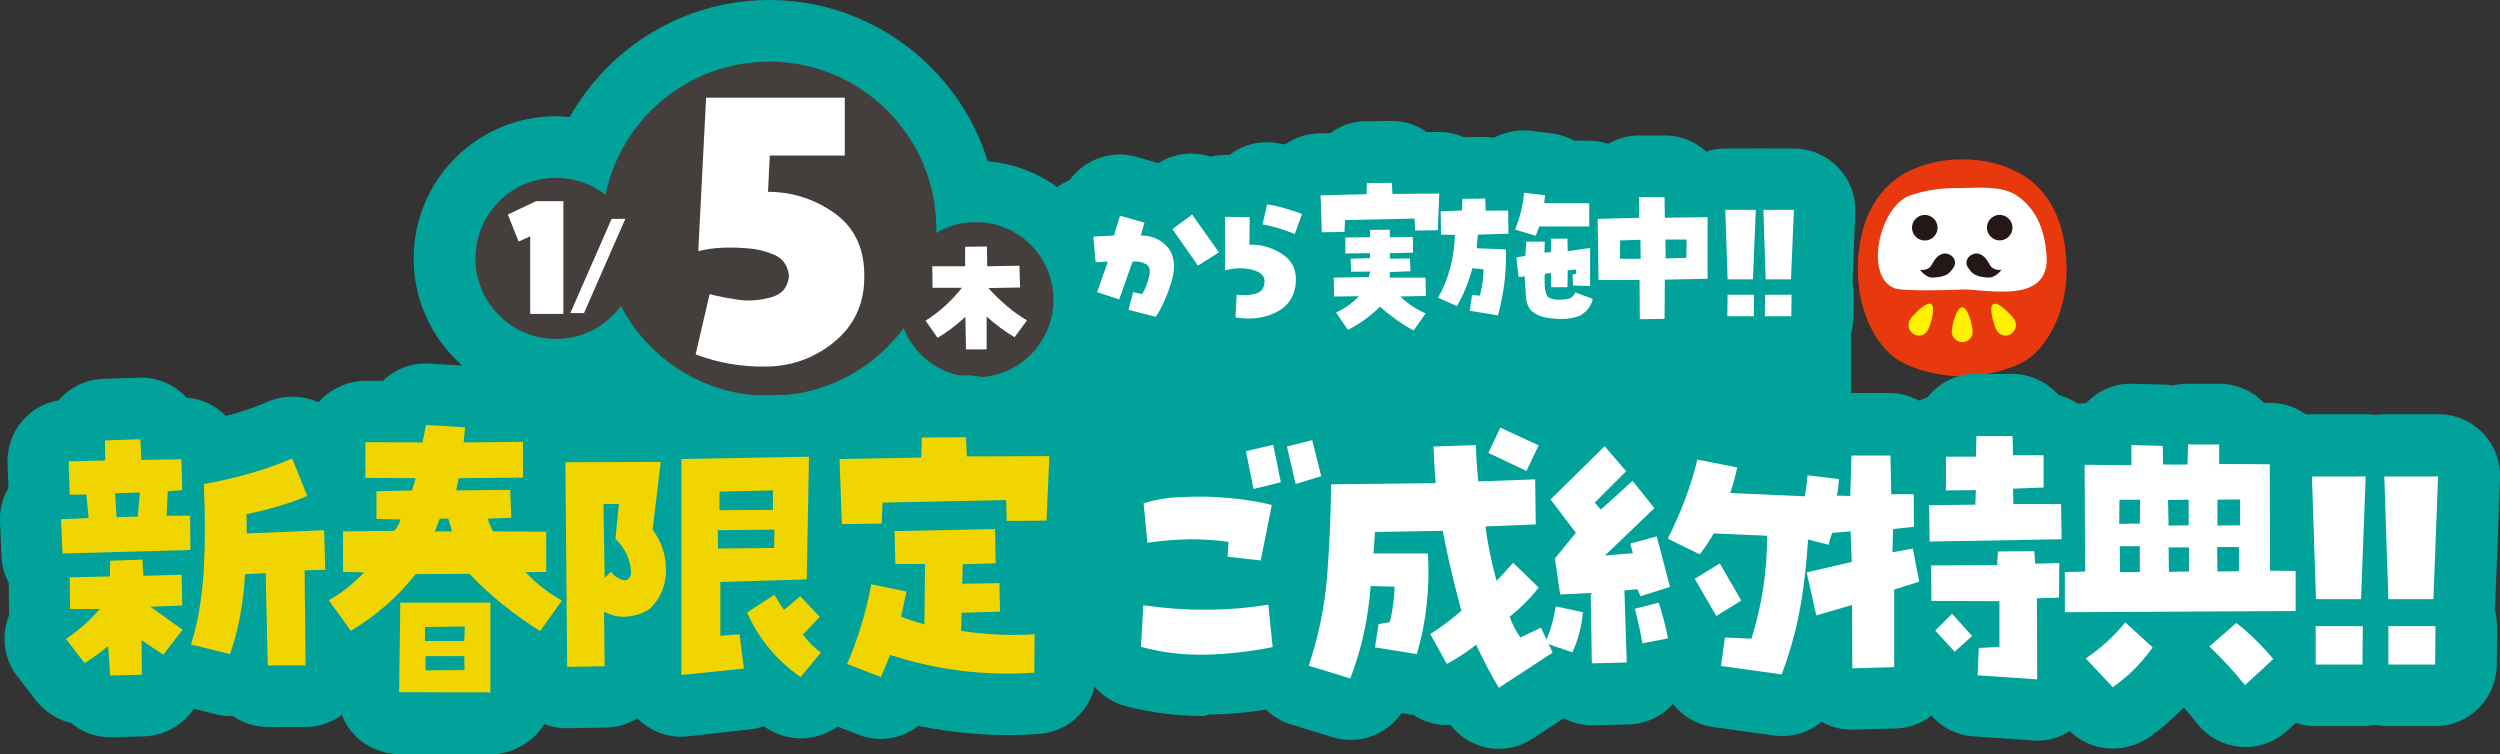 <?xml version="1.0" encoding="utf-8"?>
<!-- Generator: Adobe Illustrator 27.1.1, SVG Export Plug-In . SVG Version: 6.00 Build 0)  -->
<!DOCTYPE svg PUBLIC "-//W3C//DTD SVG 1.1//EN" "http://www.w3.org/Graphics/SVG/1.1/DTD/svg11.dtd">
<svg version="1.1" xmlns:x="http://ns.adobe.com/Extensibility/1.0/" xmlns:i="http://ns.adobe.com/AdobeIllustrator/10.0/" xmlns:graph="http://ns.adobe.com/Graphs/1.0/"
	 xmlns="http://www.w3.org/2000/svg" xmlns:xlink="http://www.w3.org/1999/xlink" x="0px" y="0px" viewBox="0 0 860 259.5"
	 style="enable-background:new 0 0 860 259.5;" xml:space="preserve">
<rect x="0" y="0" width="860" height="259.5" fill="#333333" stroke="none"/>
<style type="text/css">
	.st0{fill:#00A29A;}
	.st1{fill:#443F3D;}
	.st2{fill:#FFFFFF;}
	.st3{fill:#E8380D;}
	.st4{fill:#231815;}
	.st5{fill:#FFF100;}
	.st6{fill:#F1D500;}
</style>
<g id="レイヤー_2">
	<rect x="346.3" y="179.3" class="st0" width="61.7" height="32.3"/>
	<rect x="185.9" y="107.7" class="st0" width="450.9" height="80.1"/>
</g>
<g id="レイヤー_3">
	<g>
		<g>
			<path class="st0" d="M381.1,90l-4.2,0.2l-0.8-8.8l7.1-0.4l2.1-6.8l8.4,2.4l-1.3,4.4c3.8,0,7.1,1.4,9.6,4.4c2.1,3,2.4,6.9,1,11.5
				c-1.4,4.6-3.2,8.7-5.4,12.1l-9.4-2.4l1.6-6.1l3.1,0.7c0.9-1.5,1.7-3.4,2.3-5.7s0.4-3.8-0.9-4.6c-1.5-0.8-3-1.1-4.7-0.9l-4.6,13
				l-7.6-2.5L381.1,90z M403.3,78.8l6.8-5l9.2,13l-7.2,4.6L403.3,78.8z"/>
			<path class="st0" d="M397.6,130.2c-1.8,0-3.6-0.3-5.4-0.7l-9.4-2.4c-3.8-1-7.1-3-9.7-5.6l-2.3-0.7c-5.4-1.8-9.9-5.7-12.4-10.8
				c-2.1-4.2-2.7-8.8-1.8-13.4c-0.4-1.4-0.7-2.9-0.9-4.4l-0.8-8.8c-0.4-5.7,1.3-11.3,5-15.6c2.2-2.6,5-4.6,8-5.8
				c5.1-7.1,14.4-10.6,23.2-8l7.4,2.1c4.4-2.8,9.6-3.8,14.7-3c5.6,0.9,10.6,4,13.9,8.7l9.3,13c3.4,4.7,4.6,10.7,3.6,16.4
				c-1.2,5.7-4.6,10.7-9.5,13.8l-7.2,4.6c-1,0.6-2,1.2-3,1.6c-1.4,3.4-3,6.5-4.9,9.4C411.6,126.5,404.7,130.2,397.6,130.2z"/>
		</g>
		<g>
			<path class="st0" d="M429.8,84.2c3.8-0.2,7.3,0.8,10.8,2.9c3.5,2.1,5.2,5.1,5.2,8.9c0,5.1-2.1,8.8-6.2,11.1
				c-4.1,2.3-9,3-14.6,2.1l0.4-7.8c2.3,0.3,4.6,0.2,6.6-0.4s3-2,3-4.3c0-1.9-1.4-3.1-4.2-3.9c-2.8-0.7-5.9-0.7-9.4,0.2V74.6l8.5,0.1
				L429.8,84.2z M434.3,77.2l1.6-6.9c4,0.6,8,1.8,12,3.3l-2.5,6.9C441.7,79,438,77.8,434.3,77.2z"/>
			<path class="st0" d="M429.5,130.8c-2.6,0-5.2-0.2-7.9-0.6c-10.6-1.7-18.2-11.1-17.8-21.9l0.1-3.1c-2.4-3.5-3.8-7.7-3.8-12.1V74.6
				c0-5.6,2.2-11.1,6.3-15.1c4-4,9.5-6.2,15.1-6.2h1.4c4.5-3.4,10.3-5.1,16.3-4.1c5.5,0.9,11,2.4,16.3,4.5
				c10.7,4.2,16.2,16.2,12.2,27l-2.1,6c0.9,2.9,1.3,6.1,1.3,9.3c0,12.8-6.3,23.6-17.1,29.7C443.8,129.1,436.8,130.8,429.5,130.8z"/>
		</g>
		<g>
			<path class="st0" d="M478.8,62.9l0.2,3.8l16.1-0.1l-0.5,12.6l-7.8,0.1l-0.2-4.1l-23.9,0.5l-0.2,4.1l-7.8,0.1l-0.4-12.7l15.8-0.4
				l0.1-3.8L478.8,62.9z M474.7,105.5c-3.3,3.3-7,5.9-11,8l-4.1-6c2.9-1.3,5.5-3.1,7.9-5.6l-8.6,0.1l-0.1-6.5l12.1-0.2l0.4-1.9
				l-6.5,0.1l-0.2-4.5l6.7-0.2v-1.7l-8.5,0.1v-5.5l8.5-0.1v-2.5l6.8-0.1v2.6l7.9-0.1l0.1,5.4l-8,0.2V89l6.9-0.1l0.2,4.4l-7.1,0.3
				v1.9h12.3l0.1,6.3l-8.8,0.2c2.6,2.5,5.5,4.4,8.7,5.8l-4.1,5.9C481.9,111.3,478.2,108.6,474.7,105.5z"/>
			<path class="st0" d="M486,134.8c-3.4,0-6.8-0.8-10-2.5c-0.4-0.2-0.8-0.4-1.2-0.6c-0.4,0.3-1,0.5-1.4,0.8
				c-9.5,4.8-21.1,2-27.2-6.8l-4.1-6c-2.5-3.6-3.8-7.9-3.8-12.1c-0.4-1.6-0.7-3.3-0.7-5.1l-0.1-6.5c0-1.1,0.1-2.2,0.2-3.3
				c-2.5-3.4-4.1-7.5-4.2-12L433,67.9c-0.2-5.7,1.9-11.2,5.8-15.4c3.9-4.1,9.3-6.5,15-6.6l3.8-0.1c3.5-2.6,7.8-4.1,12.4-4.1l8.6-0.1
				h0.1c4.5,0,8.6,1.3,12,3.8h4.1h0.1c5.8,0,11.3,2.3,15.3,6.5c4,4.2,6.2,9.8,5.9,15.6l-0.5,12.6c-0.2,4.5-1.8,8.6-4.3,12
				c0.2,1,0.3,2.1,0.3,3.1l0.1,6.3c0,1.3-0.1,2.7-0.4,3.9c0.5,5-0.7,10.2-3.7,14.4l-4.1,5.9C499.3,131.6,492.8,134.8,486,134.8z"/>
		</g>
		<g>
			<path class="st0" d="M508,85.4l10,0.4c0.3,7.3-0.6,14.9-2.7,22.7l-9.7-1.6l0.8-5.4l2.7,0.2c0.8-3.4,1.3-6.4,1.2-9.1l-3.8-0.3
				c-1.1,4.2-2.8,8.6-5.3,13l-6.5-2.9c3.7-6.4,5.5-13.7,5.8-21.6l-4.8-0.1l-0.1-8l7.3-0.3l0.2-4l7.8-0.1l0.2,4.2l7.7-0.1l0.1,8
				l-10.5,0.3C508.2,82.5,508.1,84,508,85.4z M531.5,67.2c-0.1,1-0.2,1.9-0.3,2.7h15.5v8h-17.2c-0.4,1-0.8,2.1-1.2,3.2l-7.1-2.1
				c1.6-4.1,2.7-8.3,3.1-12.7L531.5,67.2z M525.1,83.1h6.3l-0.1,3.8l2.2-0.2l0.1-4.6h5.6l0.1,4.3l7.7-1.1L547,98.4l-5.9-0.2
				l-0.1-3.8l1.2-0.2l-0.1-1.5l-2.8,0.3l-0.1,5.8h-5.6l-0.1-4.9l-2.1,0.3c-0.1,1.4-0.1,2.9,0,4.3c0.1,1.4,0.4,2.7,1.1,3.7
				c1.1,0.6,2.2,0.9,3.6,0.9c1.3,0,2.7-0.1,3.9-0.4c1-0.6,1.6-1.3,1.9-2.1l6,2.2c-0.4,2.3-1.9,4.3-4.4,5.8c-1.9,0.7-3.8,1.1-5.6,1.1
				c-2,0.1-3.8-0.1-5.8-0.4c-2-0.3-3.6-1-5.1-2.2c-1.3-1.2-2-3-2.1-5.4c-0.2-2.4-0.3-4.6-0.4-6.6l-2.1,0.2l-0.8-6.7l3.1-0.6
				L525.1,83.1z"/>
			<path class="st0" d="M537.1,130.9c-2.6,0-5.3-0.2-7.9-0.5c-2.3-0.4-4.6-0.9-6.8-1.7c-3.3,1.2-6.9,1.6-10.6,1l-9.7-1.6
				c-2.1-0.4-4.1-1-5.9-1.9c-1.3-0.3-2.5-0.7-3.8-1.3l-6.5-2.9c-5.4-2.4-9.6-7.1-11.5-12.8c-1.9-5.7-1.3-11.9,1.7-17.1
				c0.3-0.4,0.4-0.8,0.6-1.3c-1.5-2.9-2.4-6.3-2.5-9.8l-0.1-8c-0.1-9.5,6.1-17.5,14.7-20.4c3.8-3.3,8.6-5.3,13.9-5.4l7.8-0.1
				c1.2,0,2.3,0.1,3.4,0.3c3.9-2.1,8.4-2.9,12.9-2.4l7.2,0.9c2.8,0.4,5.4,1.3,7.6,2.5h4.9c11.7,0,21.3,9.5,21.3,21.3v8
				c0,0.8,0,1.5-0.1,2.3c0.4,1.7,0.6,3.5,0.6,5.3l-0.1,11c1,3.1,1.3,6.5,0.6,9.9c-1.4,8.3-6.4,15.5-14,20.3
				c-1.3,0.7-2.5,1.4-3.8,1.9c-4,1.5-8.2,2.3-12.4,2.4C538.1,130.9,537.7,130.9,537.1,130.9z"/>
		</g>
		<g>
			<path class="st0" d="M549.9,96.3l-0.3-21l14.3-0.4l-0.1-7.1h8.8l0.1,7.1l14.7-0.2v21.2l-14.7,0.3l-0.1,13.5l-8.5,0.1l-0.1-13.5
				L549.9,96.3z M564.3,82.5l-7,0.2v6.3h7.1L564.3,82.5z M580.2,82.4h-7.3l0.1,6.5l7.1-0.2L580.2,82.4z"/>
			<path class="st0" d="M564.3,131c-5.6,0-11-2.2-14.9-6.2c-2.3-2.3-4-5-5.1-8c-8.9-2.4-15.5-10.5-15.6-20.2l-0.3-21
				c-0.2-11.2,8.3-20.5,19.3-21.4c0.4-0.4,0.7-0.8,1.1-1.3c4-4,9.4-6.3,15.1-6.3h8.8c6.2,0,11.8,2.7,15.6,6.9
				c5.3,0.2,10.3,2.4,14.1,6.2c4,4,6.3,9.4,6.3,15.1v21.2c0,9.8-6.7,18.1-15.9,20.5c-2.9,8.3-10.7,14.4-20,14.4L564.3,131
				C564.4,131,564.4,131,564.3,131z"/>
		</g>
		<g>
			<path class="st0" d="M603,96.1h-8.7l-0.8-23.9H604L603,96.1z M594.3,101.4h9.1l-0.1,7.4h-9.1L594.3,101.4L594.3,101.4z"/>
			<path class="st0" d="M603.3,130.1h-9.1c-11.7,0-21.3-9.5-21.3-21.3v-7.4c0-1.1,0.1-2.1,0.2-3c-0.1-0.4-0.1-1-0.1-1.4l-0.8-23.9
				c-0.2-5.7,2-11.3,6-15.5c4-4.1,9.5-6.5,15.3-6.5h10.5c5.8,0,11.3,2.3,15.3,6.5c4,4.2,6.2,9.7,5.9,15.5L624.2,97
				c0,0.2,0,0.4,0,0.5c0.3,1.3,0.4,2.7,0.4,4.1l-0.1,7.4C624.5,120.7,615,130.1,603.3,130.1z"/>
		</g>
		<g>
			<path class="st0" d="M616.1,96.1h-8.7l-0.8-23.9h10.5L616.1,96.1z M607.2,101.4h9.1l-0.1,7.4h-9.1L607.2,101.4L607.2,101.4z"/>
			<path class="st0" d="M616.4,130.1h-9.1c-11.7,0-21.3-9.5-21.3-21.3v-7.4c0-1.1,0.1-2.1,0.2-3c-0.1-0.4-0.1-1-0.1-1.4l-0.8-23.9
				c-0.2-5.7,2-11.3,6-15.5c4-4.1,9.5-6.5,15.3-6.5H617c5.8,0,11.3,2.3,15.3,6.5s6.2,9.7,5.9,15.5L637.3,97c0,0.2,0,0.4,0,0.5
				c0.3,1.3,0.4,2.7,0.4,4.1l-0.1,7.4C637.4,120.7,628,130.1,616.4,130.1z"/>
		</g>
	</g>
	<g>
		
			<ellipse transform="matrix(5.530040e-02 -0.999 0.999 5.530040e-02 91.785 274.968)" class="st0" cx="191.2" cy="89" rx="27.7" ry="27.7"/>
		<path class="st0" d="M191.2,137.9c-27,0-48.9-22-48.9-49s21.9-48.9,48.9-48.9S240.1,62,240.1,89S218.2,137.9,191.2,137.9z
			 M191.2,82.6c-3.6,0-6.4,2.9-6.4,6.4c0,3.6,2.9,6.4,6.4,6.4c3.6,0,6.4-2.9,6.4-6.4C197.6,85.5,194.8,82.6,191.2,82.6z"/>
	</g>
	<g>
		<circle class="st0" cx="335.7" cy="103.1" r="26.7"/>
		<path class="st0" d="M335.7,151.1c-26.4,0-47.9-21.5-47.9-47.9s21.5-47.9,47.9-47.9s47.9,21.5,47.9,47.9S362.1,151.1,335.7,151.1z
			 M335.7,97.6c-3,0-5.4,2.4-5.4,5.4s2.4,5.4,5.4,5.4s5.4-2.4,5.4-5.4C341.2,100.1,338.7,97.6,335.7,97.6z"/>
	</g>
	<g>
		<circle class="st0" cx="264.6" cy="78.7" r="57.5"/>
		<path class="st0" d="M264.6,157.5c-43.4,0-78.7-35.3-78.7-78.7c0-43.5,35.4-78.8,78.7-78.8s78.7,35.3,78.7,78.7
			C343.4,122.1,308.1,157.5,264.6,157.5z M264.6,42.4c-20,0-36.3,16.3-36.3,36.3s16.3,36.3,36.3,36.3s36.3-16.3,36.3-36.3
			S284.6,42.4,264.6,42.4z"/>
	</g>
	<g>
		<g>
			
				<ellipse transform="matrix(5.530040e-02 -0.999 0.999 5.530040e-02 91.785 274.968)" class="st1" cx="191.2" cy="89" rx="27.7" ry="27.7"/>
		</g>
		<g>
			<circle class="st1" cx="335.7" cy="103.1" r="26.7"/>
		</g>
		<g>
			<circle class="st1" cx="264.6" cy="78.7" r="57.5"/>
		</g>
		<g>
			<g>
				<path class="st2" d="M264.2,66c8.3,0,15.8,2.4,22.7,7.2c6.8,4.8,10.3,11.8,10.4,20.9c0.3,9.4-2.9,17.1-9.6,22.9
					c-6.7,5.8-14.5,8.8-23.4,9.1c-8.9,0.2-17.2-1.2-25-4.2l4.8-20.7c3.5,0.9,7.1,1.5,10.5,2c3.6,0.4,7.1,0.1,10.9-1
					c3.7-1.1,5.6-3.5,5.9-7.4c-0.4-3.5-2.1-5.8-4.9-7.1c-2.9-1.2-5.7-2-8.7-2.2c-2.9-0.3-5.9-0.4-8.9-0.3c-3,0.1-5.9,0.5-8.7,1.2
					l2.7-52.8h47.7v19.9h-25.8L264.2,66z"/>
			</g>
		</g>
		<g>
			<g>
				<path class="st2" d="M332.1,109c-3.2,2.9-6.4,5.4-9.6,7.2l-4.1-5.9c4.6-2.9,8.8-6.6,12.5-11.3h-10.1l-0.1-7.4h11.3v-6.7l7.5-0.1
					l0.1,6.8l11.1-0.2l0.2,7.5l-10.9,0.2c4.2,4.6,8.6,8.4,13.3,11.1L349,116c-3.5-2.1-6.7-4.5-9.6-7.1v11.3h-7.1L332.1,109
					L332.1,109z"/>
			</g>
		</g>
		<g>
			<g>
				<path class="st2" d="M178.4,83.1l-3.7-9.3l9.7-4.6h9.4V108h-11.4V81.3L178.4,83.1z"/>
			</g>
			<g>
				<path class="st2" d="M200.9,107.7h-4.7l14.2-32.4h4.7L200.9,107.7z"/>
			</g>
		</g>
	</g>
	<g>
		<g>
			<path class="st2" d="M381.1,90l-4.2,0.2l-0.8-8.8l7.1-0.4l2.1-6.8l8.4,2.4l-1.3,4.4c3.8,0,7.1,1.4,9.6,4.4c2.1,3,2.4,6.9,1,11.5
				c-1.4,4.6-3.2,8.7-5.4,12.1l-9.4-2.4l1.6-6.1l3.1,0.7c0.9-1.5,1.7-3.4,2.3-5.7s0.4-3.8-0.9-4.6c-1.5-0.8-3-1.1-4.7-0.9l-4.6,13
				l-7.6-2.5L381.1,90z M403.3,78.8l6.8-5l9.2,13l-7.2,4.6L403.3,78.8z"/>
		</g>
		<g>
			<path class="st2" d="M429.8,84.2c3.8-0.2,7.3,0.8,10.8,2.9c3.5,2.1,5.2,5.1,5.2,8.9c0,5.1-2.1,8.8-6.2,11.1
				c-4.1,2.3-9,3-14.6,2.1l0.4-7.8c2.3,0.3,4.6,0.2,6.6-0.4s3-2,3-4.3c0-1.9-1.4-3.1-4.2-3.9c-2.8-0.7-5.9-0.7-9.4,0.2V74.6l8.5,0.1
				L429.8,84.2z M434.3,77.2l1.6-6.9c4,0.6,8,1.8,12,3.3l-2.5,6.9C441.7,79,438,77.8,434.3,77.2z"/>
		</g>
		<g>
			<path class="st2" d="M478.8,62.9l0.2,3.8l16.1-0.1l-0.5,12.6l-7.8,0.1l-0.2-4.1l-23.9,0.5l-0.2,4.1l-7.8,0.1l-0.4-12.7l15.8-0.4
				l0.1-3.8L478.8,62.9z M474.7,105.5c-3.3,3.3-7,5.9-11,8l-4.1-6c2.9-1.3,5.5-3.1,7.9-5.6l-8.6,0.1l-0.1-6.5l12.1-0.2l0.4-1.9
				l-6.5,0.1l-0.2-4.5l6.7-0.2v-1.7l-8.5,0.1v-5.5l8.5-0.1v-2.5l6.8-0.1v2.6l7.9-0.1l0.1,5.4l-8,0.2V89l6.9-0.1l0.2,4.4l-7.1,0.3
				v1.9h12.3l0.1,6.3l-8.8,0.2c2.6,2.5,5.5,4.4,8.7,5.8l-4.1,5.9C481.9,111.3,478.2,108.6,474.7,105.5z"/>
		</g>
		<g>
			<path class="st2" d="M508,85.4l10,0.4c0.3,7.3-0.6,14.9-2.7,22.7l-9.7-1.6l0.8-5.4l2.7,0.2c0.8-3.4,1.3-6.4,1.2-9.1l-3.8-0.3
				c-1.1,4.2-2.8,8.6-5.3,13l-6.5-2.9c3.7-6.4,5.5-13.7,5.8-21.6l-4.8-0.1l-0.1-8l7.3-0.3l0.2-4l7.8-0.1l0.2,4.2l7.7-0.1l0.1,8
				l-10.5,0.3C508.2,82.5,508.1,84,508,85.4z M531.5,67.2c-0.1,1-0.2,1.9-0.3,2.7h15.5v8h-17.2c-0.4,1-0.8,2.1-1.2,3.2l-7.1-2.1
				c1.6-4.1,2.7-8.3,3.1-12.7L531.5,67.2z M525.1,83.1h6.3l-0.1,3.8l2.2-0.2l0.1-4.6h5.6l0.1,4.3l7.7-1.1L547,98.4l-5.9-0.2
				l-0.1-3.8l1.2-0.2l-0.1-1.5l-2.8,0.3l-0.1,5.8h-5.6l-0.1-4.9l-2.1,0.3c-0.1,1.4-0.1,2.9,0,4.3c0.1,1.4,0.4,2.7,1.1,3.7
				c1.1,0.6,2.2,0.9,3.6,0.9c1.3,0,2.7-0.1,3.9-0.4c1-0.6,1.6-1.3,1.9-2.1l6,2.2c-0.4,2.3-1.9,4.3-4.4,5.8c-1.9,0.7-3.8,1.1-5.6,1.1
				c-2,0.1-3.8-0.1-5.8-0.4c-2-0.3-3.6-1-5.1-2.2c-1.3-1.2-2-3-2.1-5.4c-0.2-2.4-0.3-4.6-0.4-6.6l-2.1,0.2l-0.8-6.7l3.1-0.6
				L525.1,83.1z"/>
		</g>
		<g>
			<path class="st2" d="M549.9,96.3l-0.3-21l14.3-0.4l-0.1-7.1h8.8l0.1,7.1l14.7-0.2v21.2l-14.7,0.3l-0.1,13.5l-8.5,0.1l-0.1-13.5
				L549.9,96.3z M564.3,82.5l-7,0.2v6.3h7.1L564.3,82.5z M580.2,82.4h-7.3l0.1,6.5l7.1-0.2L580.2,82.4z"/>
		</g>
		<g>
			<path class="st2" d="M603,96.1h-8.7l-0.8-23.9H604L603,96.1z M594.3,101.4h9.1l-0.1,7.4h-9.1L594.3,101.4L594.3,101.4z"/>
		</g>
		<g>
			<path class="st2" d="M616.1,96.1h-8.7l-0.8-23.9h10.5L616.1,96.1z M607.2,101.4h9.1l-0.1,7.4h-9.1L607.2,101.4L607.2,101.4z"/>
		</g>
	</g>
	<g>
		<g>
			<path class="st3" d="M693.6,59c-4.9-2.5-11.1-4.2-18.6-4.2s-13.7,1.8-18.6,4.2c-12.1,6.1-17.2,19-17.3,33.3
				c-0.1,11,3.5,22,10.7,29.1c5.9,5.9,18.7,8.1,25.2,8.1c6.5,0,19.3-2.2,25.2-8.1c7.2-7.2,10.8-18.2,10.7-29.1
				C710.8,78,705.8,65,693.6,59z"/>
		</g>
		<g>
			<path class="st2" d="M703.8,85.9c-0.9-9.3-5-15.5-10.6-19c-5.3-3.2-14.3-2.2-18.3-2.2s-9.8-0.1-16.7,2.2
				c-11.3,2.4-17.2,27.7-6.8,32.1c2,1.5,23.6,0.6,23.6,0.6C683.2,99.3,706.9,105.6,703.8,85.9z"/>
		</g>
		<g>
			<g>
				
					<ellipse transform="matrix(0.16 -0.987 0.987 0.16 478.879 719.499)" class="st4" cx="662.3" cy="78.3" rx="4.4" ry="4.4"/>
			</g>
			<g>
				<path class="st4" d="M692.3,78.3c0,2.4-2,4.4-4.4,4.4c-2.4,0-4.4-2-4.4-4.4c0-2.4,2-4.4,4.4-4.4C690.3,74,692.3,75.9,692.3,78.3
					z"/>
			</g>
		</g>
		<g>
			<g>
				<path class="st5" d="M671.4,114.1c0-2,1.6-8.4,3.6-8.4c2,0,3.6,6.4,3.6,8.4c0,2-1.6,3.6-3.6,3.6
					C673.1,117.6,671.4,116.1,671.4,114.1z"/>
			</g>
			<g>
				<path class="st5" d="M686.9,113.7c-1-1.7-2.9-8.1-1.2-9.1c1.7-1,6.3,3.8,7.3,5.4c1,1.7,0.4,3.9-1.3,4.9
					C690.1,116,687.9,115.4,686.9,113.7z"/>
			</g>
			<g>
				<path class="st5" d="M663.1,113.7c1-1.7,2.9-8.1,1.2-9.1c-1.7-1-6.3,3.8-7.3,5.4c-1,1.7-0.4,3.9,1.3,4.9
					C659.9,116,662.2,115.4,663.1,113.7z"/>
			</g>
		</g>
		<g>
			<path class="st4" d="M660.5,92.8c0,0,1.8,0.4,3.3-0.8c0.7-0.6,1.2-2,2.1-3.1c1.2-1.3,2.8-2.3,4.8-1.3s2.2,3.2,1.4,4.3
				c-0.8,1.1-1.4,2.1-2.7,2.7s-2.7,0.8-4.5,0.9S661.3,94,660.5,92.8z"/>
		</g>
		<g>
			<path class="st4" d="M688.5,92.8c0,0-1.8,0.4-3.3-0.8c-0.7-0.6-1.2-2-2.1-3.1c-1.2-1.3-2.8-2.3-4.8-1.3s-2.2,3.2-1.4,4.3
				c0.8,1.1,1.4,2.1,2.7,2.7s2.7,0.8,4.5,0.9C685.8,95.5,687.7,94,688.5,92.8z"/>
		</g>
	</g>
</g>
<g id="レイヤー_1">
	<g>
		<g>
			<g>
				<g>
					<path class="st0" d="M21.5,190.4L21,178.6l9.5-0.4l-0.8-8.1l-5.7,0.1l-0.4-11.5l12.6-0.3l-0.1-6.9l12.2-0.4l0.3,7.1l13.8-0.2
						l0.3,10.6l-5,0.4l-0.4,8.4h8.1l0.1,11.8L21.5,190.4z M51.7,208.7c3.7,2.6,7.3,5.2,11.1,7.9l-6.6,8.6c-2.6-1.7-5.1-3.3-7.5-5
						l0.1,11.9l-10.9,0.3l-0.7-10.2c-2.4,2.1-5.2,4.1-8.1,5.9l-6.4-8.3c4.3-2.9,8.2-6.3,11.6-10.3H24.1L24,198.6l13.8-0.3l0.1-5.4
						l11.1-0.4l0.3,5.6l13.2-0.4l0.2,10.6L51.7,208.7z M48.1,169.4l-8.5,0.3l0.5,8.2l7.3-0.2L48.1,169.4z M70.1,166.5
						c11.3-2,21.4-4.9,30.4-8.8l5.2,12.9c-6,2.6-13,4.6-20.9,6.3l0.1,6.6l26.6-1.1l0.4,13.6l-7.1,0.2l0.3,32.7H92.1l-0.7-31.7
						l-7.1,0.3c-0.6,10.5-2.4,19.7-5.2,27.5l-13.4-3.3c2.4-7.5,3.8-16.1,4.4-25.7C70.6,186.3,70.6,176.5,70.1,166.5z"/>
					<path class="st0" d="M37.9,253.6c-5.1,0-9.8-1.8-13.5-4.9c-4.6-1.1-8.8-3.7-12-7.7L6,232.7c-3.6-4.6-5.1-10.5-4.2-16.3
						c0.3-1.7,0.7-3.4,1.4-4.9c-0.1-0.5-0.1-1.2-0.1-1.7L3,200.5c-1.5-2.8-2.4-5.9-2.5-9.2L0,179.5c-0.2-4.2,0.9-8.2,2.9-11.6
						l-0.3-8.6c-0.2-5.6,1.9-11.2,5.8-15.3c3.1-3.4,7.3-5.5,11.8-6.3c3.8-4.4,9.3-7.2,15.5-7.4l12.2-0.4c6.3-0.2,12.3,2.5,16.3,6.9
						c5.3,0.4,10,2.7,13.5,6.3c5.2-1.3,10-3,14.4-4.9c5.3-2.3,11.3-2.3,16.5-0.2c5.3,2.1,9.5,6.4,11.6,11.7l5.2,12.9
						c0.7,1.7,1.2,3.4,1.3,5.1c3.7,3.8,5.8,8.8,6,14.1l0.4,13.6c0.2,5.6-2,11.1-5.8,15.2c-0.4,0.4-0.8,0.8-1.2,1.2l0.2,16.9
						c0.1,5.6-2.1,11.1-6.2,15.1c-4,4-9.4,6.3-15.1,6.3H92.3c-4.6,0-8.8-1.4-12.2-3.8c-2,0.1-3.9-0.1-5.8-0.6l-7.6-1.9l0,0
						c-3.7,5.5-9.9,9.3-17.2,9.5l-10.9,0.3C38.3,253.6,38.1,253.6,37.9,253.6z"/>
				</g>
				<g>
					<path class="st0" d="M193.3,206.6l-7.5,10.5c-8.9-5.6-17.1-12.1-24.3-19.7l-18.5,0.1c-6.3,7.9-13.7,14.4-22.3,19.5l-7.6-10.5
						c4.5-2.6,8.5-5.7,12.1-9.6l-7.2-0.2v-13.9l17.6-0.2c1-1.1,1.8-2.4,2.2-3.9l-8.3-0.2V169l12.2-0.3l1.3-4.2l-17.3-0.1v-12.3
						l19.6,0.1c0.5-2,0.9-4,1.2-6L160,147c-0.1,1.7-0.4,3.5-0.5,5.2l20.4-0.2v12.3l-22.1,0.2l-0.9,4.2l18.6-0.2l0.4,9.6l-8.1,0.3
						c0.4,1.6,1.1,3,1.8,4.4l18.3,0.1v13.9h-7.1C184.4,200.7,188.5,203.9,193.3,206.6z M168.7,207.3v30.9l-31.4-0.1l0.4-30.8
						C137.6,207.3,168.7,207.3,168.7,207.3z M159.7,220.5l0.2-5l-13.7,0.2v4.8H159.7z M146.4,230.6l13.4-0.1l-0.1-4.8h-13.3V230.6z
						 M149.6,182.8h5.9l-1.3-4.4h-2.9L149.6,182.8z"/>
					<path class="st0" d="M168.7,259.5C168.7,259.5,168.6,259.5,168.7,259.5l-31.4-0.1c-5.6,0-11.1-2.3-15.1-6.3
						c-3.9-4-6.2-9.5-6.1-15.2v-0.1c-4.9-1.1-9.5-3.9-12.6-8.3l-7.6-10.5c-3.6-4.9-4.8-11.1-3.6-17c0.7-3.3,2.2-6.4,4.4-9v-10.1
						c0-6.6,3-12.6,7.8-16.4c-0.1-0.7-0.1-1.3-0.1-2.1v-12.2c0-5.6,2.2-11.1,6.3-15c4-3.9,9.4-6.2,15-6.2h0.1h5.9
						c4.1-3.9,9.7-6.3,15.9-5.9l13.8,0.8c4.6,0.3,9.1,2.1,12.6,5l5.8-0.1c5.7,0,11.1,2.1,15.2,6.2c4,4,6.3,9.4,6.3,15.1v12.3
						c0,0.6,0,1.2-0.1,1.8c5,3.9,8.1,9.9,8.1,16.7v9.6c2.4,2.7,4.1,6,4.9,9.6c1.3,5.9,0,12-3.5,16.9l-7.5,10.5
						c-3.2,4.6-8,7.4-13,8.5v0.3c0,5.6-2.2,11.1-6.3,15C179.7,257.2,174.3,259.5,168.7,259.5z"/>
				</g>
				<g>
					<path class="st0" d="M208,229.2l-12.9,0.2l-0.6-70.4l32.8-0.1l-2.8,23.3c3,4,4.6,8.7,4.6,13.8c0.1,5.1-1.8,9.6-5.4,13.3
						c-2.3,1.6-4.9,2.5-7.9,2.8c-2.9,0.3-5.5-0.4-8-1.7L208,229.2z M212.9,173.4h-5.3l0.4,25.4l2.2-2.1c0.8,1.2,2,2.1,3.6,2.7
						c1.6,0.6,2.7,0,3.3-2c-0.1-4.7-2-8.8-5.4-12L212.9,173.4z M234.4,232.2v-74.3l43.9-0.8l-0.8,42.2l-29.7,0.9v18.5l6.6-0.5
						l1.5,11.8L234.4,232.2z M266.4,182.2l-19.5,0.2l0.1,6.3l19.3-0.2L266.4,182.2z M265.9,168.7l-18.4,0.4v6.4l18.4-0.1V168.7z
						 M275.4,232.9c-8.2-5.7-14.4-13.1-18.4-22.2l9.4-6.1c1,1.7,2.1,3.5,3.3,5.2l5.6-4.7l6.7,7.1l-5.8,6.1c1.7,2.3,3.8,4.4,6.2,6.2
						L275.4,232.9z"/>
					<path class="st0" d="M275.4,254c-4.2,0-8.4-1.3-12.1-3.8c-0.2-0.1-0.4-0.3-0.5-0.4c-1.4,0.5-3,0.9-4.6,1.1l-21.5,2.4
						c-6,0.7-12-1.3-16.5-5.3c-0.4-0.3-0.6-0.6-1-0.9c-3.2,2-7,3.2-11,3.2l-12.9,0.2c-5.6,0.2-11.1-2.1-15.2-6.1s-6.3-9.4-6.4-15
						l-0.5-70.4c-0.1-5.6,2.1-11.1,6.2-15.1c3.9-4,9.4-6.3,15-6.3l32.8-0.1c0.3,0,0.5,0,0.8,0c1.9-0.6,3.9-0.9,6-1l43.9-0.8
						c5.7-0.1,11.3,2.1,15.4,6.3c4.1,4.1,6.3,9.6,6.3,15.4l-0.7,41.5c4.2,5.4,5.4,12.2,3.8,18.6c0.4,1.3,0.8,2.8,1,4.2
						c0.7,5.7-1,11.5-4.6,16l-6.9,8.6C287.7,251.4,281.6,254,275.4,254z"/>
				</g>
				<g>
					<path class="st0" d="M332.3,150.4l0.3,6.6l28.4-0.1l-1,22.2l-13.7,0.1l-0.2-7.2l-42.5,0.9l-0.3,7.2l-13.7,0.2l-0.8-22.4
						l28.1-0.5l0.2-6.9L332.3,150.4z M299.7,201l12.1,2.5c-0.6,3.1-1.3,6.1-1.8,8.7c2.6,1,5.3,1.8,8,2.6l0.2-20.8L308,194l-0.3-11.3
						l34.6-0.7l0.2,11.8l-11.3,0.3l-0.2,6.7l12.8-0.2l0.2,9.8l-13.2,0.4l-0.2,6.2c8.3,1.3,16.7,1.7,25.3,1.2l-0.1,13.2
						c-17,1.2-33.5-0.9-49.6-6.1c-1,2.6-2.1,5.1-3.2,7.6l-11.6-4.5C295.2,219.6,298,210.4,299.7,201z"/>
					<path class="st0" d="M303,254.2c-2.5,0-5.1-0.4-7.5-1.4l-11.6-4.5c-5.4-2.1-9.8-6.3-12.1-11.7c-2.2-5.4-2.1-11.4,0.2-16.8
						c3-6.9,5.3-14.1,6.8-21.4c-5.9-3.6-9.9-10-10.2-17.4l-0.8-22.4c-0.2-5.7,1.9-11.2,5.8-15.4c3.9-4.1,9.3-6.5,15-6.6l12.8-0.3
						c3.8-4.4,9.5-7.1,15.7-7.1l15.1-0.1c0.1,0,0.1,0,0.2,0c6.1,0,11.5,2.5,15.4,6.6h13.2c5.7,0.1,11.3,2.3,15.4,6.5
						c4,4.2,6.2,9.8,5.9,15.6l-1,22.2c-0.4,9.3-6.7,17-15.2,19.5c1.6,0.9,3,2,4.4,3.2c4.3,4,6.7,9.7,6.7,15.6l-0.1,13.2
						c-0.1,11.1-8.7,20.3-19.8,21c-13.9,1-27.8,0-41.4-2.8C312.2,252.6,307.6,254.2,303,254.2z"/>
				</g>
				<g>
					<path class="st0" d="M436.3,208l1.5,14.6c-7.5,1.5-15.1,2.4-22.8,2.6c-7.7,0.2-15.2-0.7-22.5-2.7l0.8-14.3
						C407.7,210.3,422,210.3,436.3,208z M433.7,192.8l-11.4-1.3l0.3-5.1c-4.3-0.6-8.7-0.9-13.1-0.9c-4.5,0.1-9.4,0.4-14.8,1.2
						l-1.3-13.6c4.4-1.3,8.8-2,13.4-2.1c5.1-0.3,10.4-0.2,15.9,0.3s10.5,1.3,14.8,2.4L433.7,192.8z M440.6,165.9l-9.4,2.3l-2.6-13
						l9.4-2.2L440.6,165.9z M445.7,166.5l-3-12.9l8.7-2.2l3.1,12.4L445.7,166.5z"/>
					<path class="st0" d="M413.4,246.3c-8.8,0-17.7-1.2-26.2-3.4c-9.7-2.6-16.3-11.6-15.8-21.7l0.8-14.3c0.2-3.8,1.4-7.4,3.5-10.5
						c-1.3-2.4-2-5-2.2-7.8l-1.3-13.6c-0.9-10.1,5.4-19.5,15.2-22.3c6.1-1.8,12.3-2.8,18.7-2.9c0.7,0,1.4-0.1,2.1-0.1
						c1.9-7.4,7.8-13.5,15.6-15.4l9.4-2.2c2.7-0.6,5.4-0.7,8.1-0.4l4.8-1.3c5.4-1.4,11.3-0.5,16.2,2.3c4.8,2.9,8.4,7.6,9.7,13.1
						l3.1,12.4c2.7,10.9-3.6,22.1-14.3,25.4l-3.8,1.2l-2.3,11.7c1.6,2.7,2.7,5.6,2.9,8.8l1.5,14.6c1.2,10.9-6.2,20.8-16.9,23
						c-8.8,1.8-17.7,2.8-26.6,2.9C414.8,246.3,414.1,246.3,413.4,246.3z"/>
				</g>
				<g>
					<path class="st0" d="M471.5,201.6c-0.8,11.1-3.1,21.7-7,31.8l-14.3-4.4c3.3-9.8,5.4-19.9,6.3-30.3c0.8-10.4,1.3-21.1,1.4-32.1
						l36-0.4c-0.4-4.3-0.6-8.5-0.8-12.6l14.6-0.5c0.1,4.2,0.4,8.3,0.8,12.5l19.6-0.7l0.2,15.5l-17.3,0.7c0.7,5.8,2,12,3.8,18.7
						c2-2,3.8-4,5.7-6.2l8.8,8.5c-2.9,3.8-6.3,7.1-10,10.1c0.9,2.4,2.1,4.8,3.7,7.1l7.1-3.4l4,8.6l-18.5,12.1
						c-2.9-4.8-5.4-9.7-7.8-14.8c-3.2,2.5-6.6,4.7-10.1,6.6l-5.7-10.3c3.8-2.4,7.3-5,10.7-8c-2.6-9.7-4.8-18.9-6.4-27.5l-23.3,0.4
						c-0.2,2.9-0.4,5.4-0.5,7.4h18.7c0.7,11.8-0.5,23.3-3.8,34.6l-14.4-2.3l1.2-8l3.9-0.7c1-4.2,1.6-8.2,1.6-12.2L471.5,201.6z
						 M529.3,153.2l-4.2,8.8l-13.1-6.2l4.1-8.7L529.3,153.2z"/>
					<path class="st0" d="M515.7,257.6c-1.6,0-3.2-0.2-4.7-0.5c-4.8-1.1-9-3.8-12-7.7c-4.6,0.3-9-1-12.9-3.5c-0.7,0-1.4-0.1-2.2-0.3
						l-1.8-0.3c-5.1,7.5-14.7,11.1-23.7,8.3l-14.3-4.4c-5.5-1.7-10.1-5.5-12.7-10.6s-3-11.1-1.3-16.5c2.8-8.1,4.5-16.6,5.2-25.2
						c0.8-9.8,1.3-20.1,1.3-30.6c0.2-11.5,9.5-20.8,20.9-21l16-0.2c3.1-7.3,10.3-12.5,18.7-12.9l8.8-0.4c6.1-6.1,15.6-8.1,23.9-4.3
						l13.2,6.1c5.2,2.4,9.2,6.8,11.1,12.1c1.8,4.9,1.6,10.4-0.4,15.2c0.2,1.2,0.3,2.3,0.4,3.5l0.2,15.5c0.1,3.7-0.9,7.1-2.5,10.2
						c3.4,5.2,4.4,11.6,2.8,17.4l3.6,7.6c4.6,9.6,1.3,21.1-7.6,26.9l-18.5,12.1C523.7,256.4,519.7,257.6,515.7,257.6z"/>
				</g>
				<g>
					<path class="st0" d="M544.5,210.6c-0.4,4.8-1.6,9.5-3.6,13.8l-9.4-3.2c1.8-4.1,3-8.3,3.7-12.6L544.5,210.6z M564.3,205.1
						l-1-2.4l-4.5,0.4l0.8,24.8l-12,0.3l-0.4-24.2l-10.5,0.5l-1.8-12.4l7.2-8.8l-8.7-11.5l18.6-18.3l7.4,8.6l-10.8,10.8l2.1,2.4
						l10.9-9.9l7.5,9.4l-17,16.3l9.6-0.8l-0.9-3.3l9.1-2.5l4.6,17.4L564.3,205.1z M573.8,219.6l-8.8,1.7c-0.7-4-1.6-8-2.6-11.9
						l8.2-2.1C571.9,211.4,573,215.4,573.8,219.6z M597.6,160.8c-0.6,2.9-1.4,5.8-2.4,8.8l27.3,1.2c-0.1,10.3-0.7,20.5-2.1,30.9
						c-1.3,10.4-3.8,20.5-7.5,30.3l-20.9-2.9l1.4-9.8l9.1,0.4c3.6-11.5,5.4-23.3,5.4-35.4l-18.4-0.8c-1.4,2.5-3,4.9-4.8,7.2l-11-5.4
						c4.5-8.8,7.9-17.9,10.2-27.2L597.6,160.8z M591.6,193.8l7.4,12.8l-8.6,5.3l-7.4-12.8L591.6,193.8z"/>
					<path class="st0" d="M613.1,253.2c-1,0-2-0.1-3-0.2l-20.9-2.9c-5.4-0.8-10.3-3.6-13.7-7.9c-0.1,0.1-0.3,0.3-0.4,0.4
						c-3.9,4.1-9.3,6.5-14.9,6.6l-12,0.3c-5.2,0.1-10.1-1.6-14-4.9c0,0,0,0-0.1,0l-9.4-3.2c-5.6-1.9-10.2-6.1-12.6-11.5
						c-2.4-5.4-2.4-11.6,0-17.1c1.1-2.4,1.8-4.8,2.1-7.2c0.2-1,0.4-2.1,0.7-3l-1.1-7.2c-0.6-4.1,0-8.2,1.7-12
						c-5.4-8.4-4.3-19.5,2.9-26.6l18.6-18.3c4.2-4.1,9.9-6.3,15.7-6.1c5.9,0.3,11.3,2.9,15.2,7.3l2.1,2.4c4.8-4.3,11.6-6.3,18.4-4.8
						l13.4,2.8c5.5,1.2,10.4,4.5,13.5,9.3l8,0.4c11.4,0.4,20.4,9.9,20.4,21.4c-0.1,11.1-0.8,22.3-2.2,33.5
						c-1.5,11.9-4.4,23.7-8.7,35C629.8,247.8,621.8,253.2,613.1,253.2z"/>
				</g>
				<g>
					<path class="st0" d="M651.6,229.5l-14.4,0.4l-0.1-21.8l-12.3,3.6l-3.3-14.8l15.5-3.6l-0.4-10.5l-6.3,0.5
						c-0.5,1.3-1,2.8-1.3,4.1l-11.3-2.9c2.1-6.9,3.4-13.8,4.1-21l10.8,1.3c-0.1,1.8-0.3,3.7-0.7,5.7l4.6,0.1l0.4-13.9h13.4l0.3,13.3
						h7.7l0.1,11.2l-7.2,0.8l-0.2,8l7-1.3l2.2,11.4l-8.6,2.7L651.6,229.5z M692.6,173.4H709l0.2,12.1l-45.4,0.8l-0.2-12.5l15.9-0.2
						l0.2-5l-10.3,0.1v-11.6h10.3l0.2-7.1h12.4l0.2,6.6H703v11.1l-10.5,0.4L692.6,173.4L692.6,173.4z M700.1,193.9l8.3-0.2
						l-0.1,11.9l-7.6,0.2l0.1,27.9l-20.5-1.4l0.4-9.4l7.1-0.4v-15.7l-23.4-0.1l-0.1-12.2l22.7-0.1l0.3-4.7l12.5-0.1L700.1,193.9z
						 M671.5,211.1l6.9,7.7l-6,5.4l-6.7-7.3L671.5,211.1z"/>
					<path class="st0" d="M700.8,254.8c-0.5,0-1,0-1.5-0.1l-20.5-1.4c-5.7-0.4-10.8-3-14.4-7.1c-3.5,2.7-7.7,4.3-12.4,4.4l-14.4,0.4
						c-5.7,0.2-11.3-2-15.4-6c-3.8-3.8-6.2-8.8-6.4-14.1c-0.7-0.4-1.4-0.7-2.1-1.1c-5-3-8.7-8-9.9-13.7l-3.3-14.8
						c-0.4-1.5-0.5-3-0.5-4.6c-0.4-0.6-0.9-1.3-1.3-2c-2.9-5-3.5-11-1.8-16.4c1.7-5.5,2.8-11.3,3.4-17c0.5-5.6,3.4-10.9,7.8-14.5
						c3.7-2.9,8.1-4.6,12.8-4.6c3.9-4.3,9.5-7,15.7-7H650c3.7,0,7.1,1,10.2,2.6c1-0.4,2-0.8,2.9-1.2c3.9-4.9,9.9-8,16.6-8h12.4
						c6.4,0,12.1,2.9,16.1,7.3c9.1,2.4,15.9,10.6,15.9,20.5v2.1c3.7,3.8,5.9,8.8,6,14.5l0.2,12.1c0,2.3-0.3,4.6-1,6.6
						c0.1,0.6,0.1,1.3,0.1,2l-0.1,11.9c-0.1,6.4-2.9,12.2-7.6,16.1v11.7c0,5.9-2.4,11.5-6.7,15.5
						C711.3,252.8,706.1,254.8,700.8,254.8z"/>
				</g>
				<g>
					<path class="st0" d="M780.8,159.7l0.1,36.6l8.8,0.1v13.8l-79.4,0.4v-13.8l7-0.2l-0.2-36.7l16.1,0.1v-6.9l10.8,0.3l0.1,6.4h8.4
						l0.2-6.9h10.7v6.7L780.8,159.7z M717.5,226.5c5.2-3.5,9.7-7.6,13.6-12.4l9.4,8.6c-3.8,5.4-8.3,9.9-13.7,13.7L717.5,226.5z
						 M736.1,180.1l0.1-8.2h-7.1l-0.1,8.3L736.1,180.1z M736.1,196.8v-8.9h-6.9l0.1,8.9H736.1z M752.9,171.9l-7.1,0.1l0.2,8.8
						l6.9-0.1L752.9,171.9L752.9,171.9z M746.1,196.7l6.9-0.1v-8.3h-7L746.1,196.7z M760,222.4l9.3-8.1c4.6,3.6,8.9,7.8,12.7,12.4
						l-9.7,9C768.5,231,764.4,226.5,760,222.4z M770.6,180.7v-8.9l-7.8,0.1v8.9L770.6,180.7z M762.8,196.6l7.4-0.1v-8.3h-7.5
						L762.8,196.6z"/>
					<path class="st0" d="M726.8,257.5c-5.7,0-11.3-2.2-15.5-6.7l-9.2-9.8c-3.7-3.9-5.7-9.1-5.8-14.4c-0.4-0.3-0.6-0.6-1-0.9
						c-4-4-6.3-9.4-6.3-15v-13.8c0-6.2,2.6-11.7,6.9-15.6l-0.1-21.2c0-5.6,2.2-11.1,6.3-15.1c4-4,9.5-6.2,15.1-6.3h0.4
						c0.3-0.3,0.4-0.4,0.7-0.7c4.1-4,9.6-6.2,15.4-6l10.8,0.3c1,0,1.9,0.1,2.9,0.3c1.7-0.4,3.5-0.6,5.3-0.6h10.7
						c6.1,0,11.5,2.6,15.5,6.6h2.2c11.6,0.1,21.1,9.6,21.1,21.2l0.1,19.6c5.4,3.8,8.8,10.2,8.8,17.2v13.8c0,6.6-3,12.5-7.7,16.3
						c0,5.7-2.2,11.4-6.8,15.6l-9.7,9c-4.4,4-10.2,6.1-16.1,5.6c-5.9-0.4-11.3-3.4-15-8c-1.5-1.9-3-3.8-4.6-5.5
						c-3.7,3.8-7.7,7.3-12.1,10.4C735.2,256.3,731,257.5,726.8,257.5z"/>
				</g>
				<g>
					<path class="st0" d="M812.2,206.1h-15.5l-1.4-42.2h18.5L812.2,206.1z M796.6,215.4h16.2l-0.1,13.2h-16.1V215.4z"/>
					<path class="st0" d="M812.7,249.8h-16.1c-11.7,0-21.3-9.5-21.3-21.3v-13.2c0-1.8,0.2-3.5,0.6-5.1c-0.3-1.2-0.4-2.3-0.4-3.5
						l-1.4-42.2c-0.2-5.7,2-11.3,6-15.5c4-4.1,9.5-6.5,15.3-6.5h18.5c5.8,0,11.3,2.3,15.3,6.5c4,4.2,6.2,9.7,5.9,15.5l-1.6,42.2
						c0,0.9-0.1,1.7-0.3,2.6c0.5,2,0.9,4,0.9,6.1l-0.1,13.2C833.8,240.5,824.3,249.8,812.7,249.8z"/>
				</g>
				<g>
					<path class="st0" d="M837.1,206.1h-15.5l-1.4-42.2h18.5L837.1,206.1z M821.6,215.4h16.2l-0.1,13.2h-16.1V215.4z"/>
					<path class="st0" d="M837.6,249.8h-16.1c-11.7,0-21.3-9.5-21.3-21.3v-13.2c0-1.8,0.2-3.5,0.6-5.1c-0.3-1.2-0.4-2.3-0.4-3.5
						l-1.4-42.2c-0.2-5.7,2-11.3,6-15.5c4-4.1,9.5-6.5,15.3-6.5h18.5c5.8,0,11.3,2.3,15.3,6.5c4,4.2,6.2,9.7,5.9,15.5l-1.6,42.2
						c0,0.9-0.1,1.7-0.3,2.6c0.5,2,0.9,4,0.9,6.1l-0.1,13.2C858.8,240.5,849.3,249.8,837.6,249.8z"/>
				</g>
			</g>
		</g>
	</g>
	<g>
		<g>
			<g>
				<path class="st6" d="M21.5,190.4L21,178.6l9.5-0.4l-0.8-8.1l-5.7,0.1l-0.4-11.5l12.6-0.3l-0.1-6.9l12.2-0.4l0.3,7.1l13.8-0.2
					l0.3,10.6l-5,0.4l-0.4,8.4h8.1l0.1,11.8L21.5,190.4z M51.7,208.7c3.7,2.6,7.3,5.2,11.1,7.9l-6.6,8.6c-2.6-1.7-5.1-3.3-7.5-5
					l0.1,11.9l-10.9,0.3l-0.7-10.2c-2.4,2.1-5.2,4.1-8.1,5.9l-6.4-8.3c4.3-2.9,8.2-6.3,11.6-10.3H24.1L24,198.6l13.8-0.3l0.1-5.4
					l11.1-0.4l0.3,5.6l13.2-0.4l0.2,10.6L51.7,208.7z M48.1,169.4l-8.5,0.3l0.5,8.2l7.3-0.2L48.1,169.4z M70.1,166.5
					c11.3-2,21.4-4.9,30.4-8.8l5.2,12.9c-6,2.6-13,4.6-20.9,6.3l0.1,6.6l26.6-1.1l0.4,13.6l-7.1,0.2l0.3,32.7H92.1l-0.7-31.7
					l-7.1,0.3c-0.6,10.5-2.4,19.7-5.2,27.5l-13.4-3.3c2.4-7.5,3.8-16.1,4.4-25.7C70.6,186.3,70.6,176.5,70.1,166.5z"/>
			</g>
			<g>
				<path class="st6" d="M193.3,206.6l-7.5,10.5c-8.9-5.6-17.1-12.1-24.3-19.7l-18.5,0.1c-6.3,7.9-13.7,14.4-22.3,19.5l-7.6-10.5
					c4.5-2.6,8.5-5.7,12.1-9.6l-7.2-0.2v-13.9l17.6-0.2c1-1.1,1.8-2.4,2.2-3.9l-8.3-0.2V169l12.2-0.3l1.3-4.2l-17.3-0.1v-12.3
					l19.6,0.1c0.5-2,0.9-4,1.2-6L160,147c-0.1,1.7-0.4,3.5-0.5,5.2l20.4-0.2v12.3l-22.1,0.2l-0.9,4.2l18.6-0.2l0.4,9.6l-8.1,0.3
					c0.4,1.6,1.1,3,1.8,4.4l18.3,0.1v13.9h-7.1C184.4,200.7,188.5,203.9,193.3,206.6z M168.7,207.3v30.9l-31.4-0.1l0.4-30.8
					C137.6,207.3,168.7,207.3,168.7,207.3z M159.7,220.5l0.2-5l-13.7,0.2v4.8H159.7z M146.4,230.6l13.4-0.1l-0.1-4.8h-13.3V230.6z
					 M149.6,182.8h5.9l-1.3-4.4h-2.9L149.6,182.8z"/>
			</g>
			<g>
				<path class="st6" d="M208,229.2l-12.9,0.2l-0.6-70.4l32.8-0.1l-2.8,23.3c3,4,4.6,8.7,4.6,13.8c0.1,5.1-1.8,9.6-5.4,13.3
					c-2.3,1.6-4.9,2.5-7.9,2.8c-2.9,0.3-5.5-0.4-8-1.7L208,229.2z M212.9,173.4h-5.3l0.4,25.4l2.2-2.1c0.8,1.2,2,2.1,3.6,2.7
					c1.6,0.6,2.7,0,3.3-2c-0.1-4.7-2-8.8-5.4-12L212.9,173.4z M234.4,232.2v-74.3l43.9-0.8l-0.8,42.2l-29.7,0.9v18.5l6.6-0.5
					l1.5,11.8L234.4,232.2z M266.4,182.2l-19.5,0.2l0.1,6.3l19.3-0.2L266.4,182.2z M265.9,168.7l-18.4,0.4v6.4l18.4-0.1V168.7z
					 M275.4,232.9c-8.2-5.7-14.4-13.1-18.4-22.2l9.4-6.1c1,1.7,2.1,3.5,3.3,5.2l5.6-4.7l6.7,7.1l-5.8,6.1c1.7,2.3,3.8,4.4,6.2,6.2
					L275.4,232.9z"/>
			</g>
			<g>
				<path class="st6" d="M332.3,150.4l0.3,6.6l28.4-0.1l-1,22.2l-13.7,0.1l-0.2-7.2l-42.5,0.9l-0.3,7.2l-13.7,0.2l-0.8-22.4
					l28.1-0.5l0.2-6.9L332.3,150.4z M299.7,201l12.1,2.5c-0.6,3.1-1.3,6.1-1.8,8.7c2.6,1,5.3,1.8,8,2.6l0.2-20.8L308,194l-0.3-11.3
					l34.6-0.7l0.2,11.8l-11.3,0.3l-0.2,6.7l12.8-0.2l0.2,9.8l-13.2,0.4l-0.2,6.2c8.3,1.3,16.7,1.7,25.3,1.2l-0.1,13.2
					c-17,1.2-33.5-0.9-49.6-6.1c-1,2.6-2.1,5.1-3.2,7.6l-11.6-4.5C295.2,219.6,298,210.4,299.7,201z"/>
			</g>
			<g>
				<path class="st2" d="M436.3,208l1.5,14.6c-7.5,1.5-15.1,2.4-22.8,2.6c-7.7,0.2-15.2-0.7-22.5-2.7l0.8-14.3
					C407.7,210.3,422,210.3,436.3,208z M433.7,192.8l-11.4-1.3l0.3-5.1c-4.3-0.6-8.7-0.9-13.1-0.9c-4.5,0.1-9.4,0.4-14.8,1.2
					l-1.3-13.6c4.4-1.3,8.8-2,13.4-2.1c5.1-0.3,10.4-0.2,15.9,0.3s10.5,1.3,14.8,2.4L433.7,192.8z M440.6,165.9l-9.4,2.3l-2.6-13
					l9.4-2.2L440.6,165.9z M445.7,166.5l-3-12.9l8.7-2.2l3.1,12.4L445.7,166.5z"/>
			</g>
			<g>
				<path class="st2" d="M471.5,201.6c-0.8,11.1-3.1,21.7-7,31.8l-14.3-4.4c3.3-9.8,5.4-19.9,6.3-30.3c0.8-10.4,1.3-21.1,1.4-32.1
					l36-0.4c-0.4-4.3-0.6-8.5-0.8-12.6l14.6-0.5c0.1,4.2,0.4,8.3,0.8,12.5l19.6-0.7l0.2,15.5l-17.3,0.7c0.7,5.8,2,12,3.8,18.7
					c2-2,3.8-4,5.7-6.2l8.8,8.5c-2.9,3.8-6.3,7.1-10,10.1c0.9,2.4,2.1,4.8,3.7,7.1l7.1-3.4l4,8.6l-18.5,12.1
					c-2.9-4.8-5.4-9.7-7.8-14.8c-3.2,2.5-6.6,4.7-10.1,6.6l-5.7-10.3c3.8-2.4,7.3-5,10.7-8c-2.6-9.7-4.8-18.9-6.4-27.5l-23.3,0.4
					c-0.2,2.9-0.4,5.4-0.5,7.4h18.7c0.7,11.8-0.5,23.3-3.8,34.6l-14.4-2.3l1.2-8l3.9-0.7c1-4.2,1.6-8.2,1.6-12.2L471.5,201.6z
					 M529.3,153.2l-4.2,8.8l-13.1-6.2l4.1-8.7L529.3,153.2z"/>
			</g>
			<g>
				<path class="st2" d="M544.5,210.6c-0.4,4.8-1.6,9.5-3.6,13.8l-9.4-3.2c1.8-4.1,3-8.3,3.7-12.6L544.5,210.6z M564.3,205.1l-1-2.4
					l-4.5,0.4l0.8,24.8l-12,0.3l-0.4-24.2l-10.5,0.5l-1.8-12.4l7.2-8.8l-8.7-11.5l18.6-18.3l7.4,8.6l-10.8,10.8l2.1,2.4l10.9-9.9
					l7.5,9.4l-17,16.3l9.6-0.8l-0.9-3.3l9.1-2.5l4.6,17.4L564.3,205.1z M573.8,219.6l-8.8,1.7c-0.7-4-1.6-8-2.6-11.9l8.2-2.1
					C571.9,211.4,573,215.4,573.8,219.6z M597.6,160.8c-0.6,2.9-1.4,5.8-2.4,8.8l27.3,1.2c-0.1,10.3-0.7,20.5-2.1,30.9
					c-1.3,10.4-3.8,20.5-7.5,30.3l-20.9-2.9l1.4-9.8l9.1,0.4c3.6-11.5,5.4-23.3,5.4-35.4l-18.4-0.8c-1.4,2.5-3,4.9-4.8,7.2l-11-5.4
					c4.5-8.8,7.9-17.9,10.2-27.2L597.6,160.8z M591.6,193.8l7.4,12.8l-8.6,5.3l-7.4-12.8L591.6,193.8z"/>
			</g>
			<g>
				<path class="st2" d="M651.6,229.5l-14.4,0.4l-0.1-21.8l-12.3,3.6l-3.3-14.8l15.5-3.6l-0.4-10.5l-6.3,0.5c-0.5,1.3-1,2.8-1.3,4.1
					l-11.3-2.9c2.1-6.9,3.4-13.8,4.1-21l10.8,1.3c-0.1,1.8-0.3,3.7-0.7,5.7l4.6,0.1l0.4-13.9h13.4l0.3,13.3h7.7l0.1,11.2l-7.2,0.8
					l-0.2,8l7-1.3l2.2,11.4l-8.6,2.7L651.6,229.5z M692.6,173.4H709l0.2,12.1l-45.4,0.8l-0.2-12.5l15.9-0.2l0.2-5l-10.3,0.1v-11.6
					h10.3l0.2-7.1h12.4l0.2,6.6H703v11.1l-10.5,0.4L692.6,173.4L692.6,173.4z M700.1,193.9l8.3-0.2l-0.1,11.9l-7.6,0.2l0.1,27.9
					l-20.5-1.4l0.4-9.4l7.1-0.4v-15.7l-23.4-0.1l-0.1-12.2l22.7-0.1l0.3-4.7l12.5-0.1L700.1,193.9z M671.5,211.1l6.9,7.7l-6,5.4
					l-6.7-7.3L671.5,211.1z"/>
			</g>
			<g>
				<path class="st2" d="M780.8,159.7l0.1,36.6l8.8,0.1v13.8l-79.4,0.4v-13.8l7-0.2l-0.2-36.7l16.1,0.1v-6.9l10.8,0.3l0.1,6.4h8.4
					l0.2-6.9h10.7v6.7L780.8,159.7z M717.5,226.5c5.2-3.5,9.7-7.6,13.6-12.4l9.4,8.6c-3.8,5.4-8.3,9.9-13.7,13.7L717.5,226.5z
					 M736.1,180.1l0.1-8.2h-7.1l-0.1,8.3L736.1,180.1z M736.1,196.8v-8.9h-6.9l0.1,8.9H736.1z M752.9,171.9l-7.1,0.1l0.2,8.8
					l6.9-0.1L752.9,171.9L752.9,171.9z M746.1,196.7l6.9-0.1v-8.3h-7L746.1,196.7z M760,222.4l9.3-8.1c4.6,3.6,8.9,7.8,12.7,12.4
					l-9.7,9C768.5,231,764.4,226.5,760,222.4z M770.6,180.7v-8.9l-7.8,0.1v8.9L770.6,180.7z M762.8,196.6l7.4-0.1v-8.3h-7.5
					L762.8,196.6z"/>
			</g>
			<g>
				<path class="st2" d="M812.2,206.1h-15.5l-1.4-42.2h18.5L812.2,206.1z M796.6,215.4h16.2l-0.1,13.2h-16.1V215.4z"/>
			</g>
			<g>
				<path class="st2" d="M837.1,206.1h-15.5l-1.4-42.2h18.5L837.1,206.1z M821.6,215.4h16.2l-0.1,13.2h-16.1V215.4z"/>
			</g>
		</g>
	</g>
</g>
</svg>
